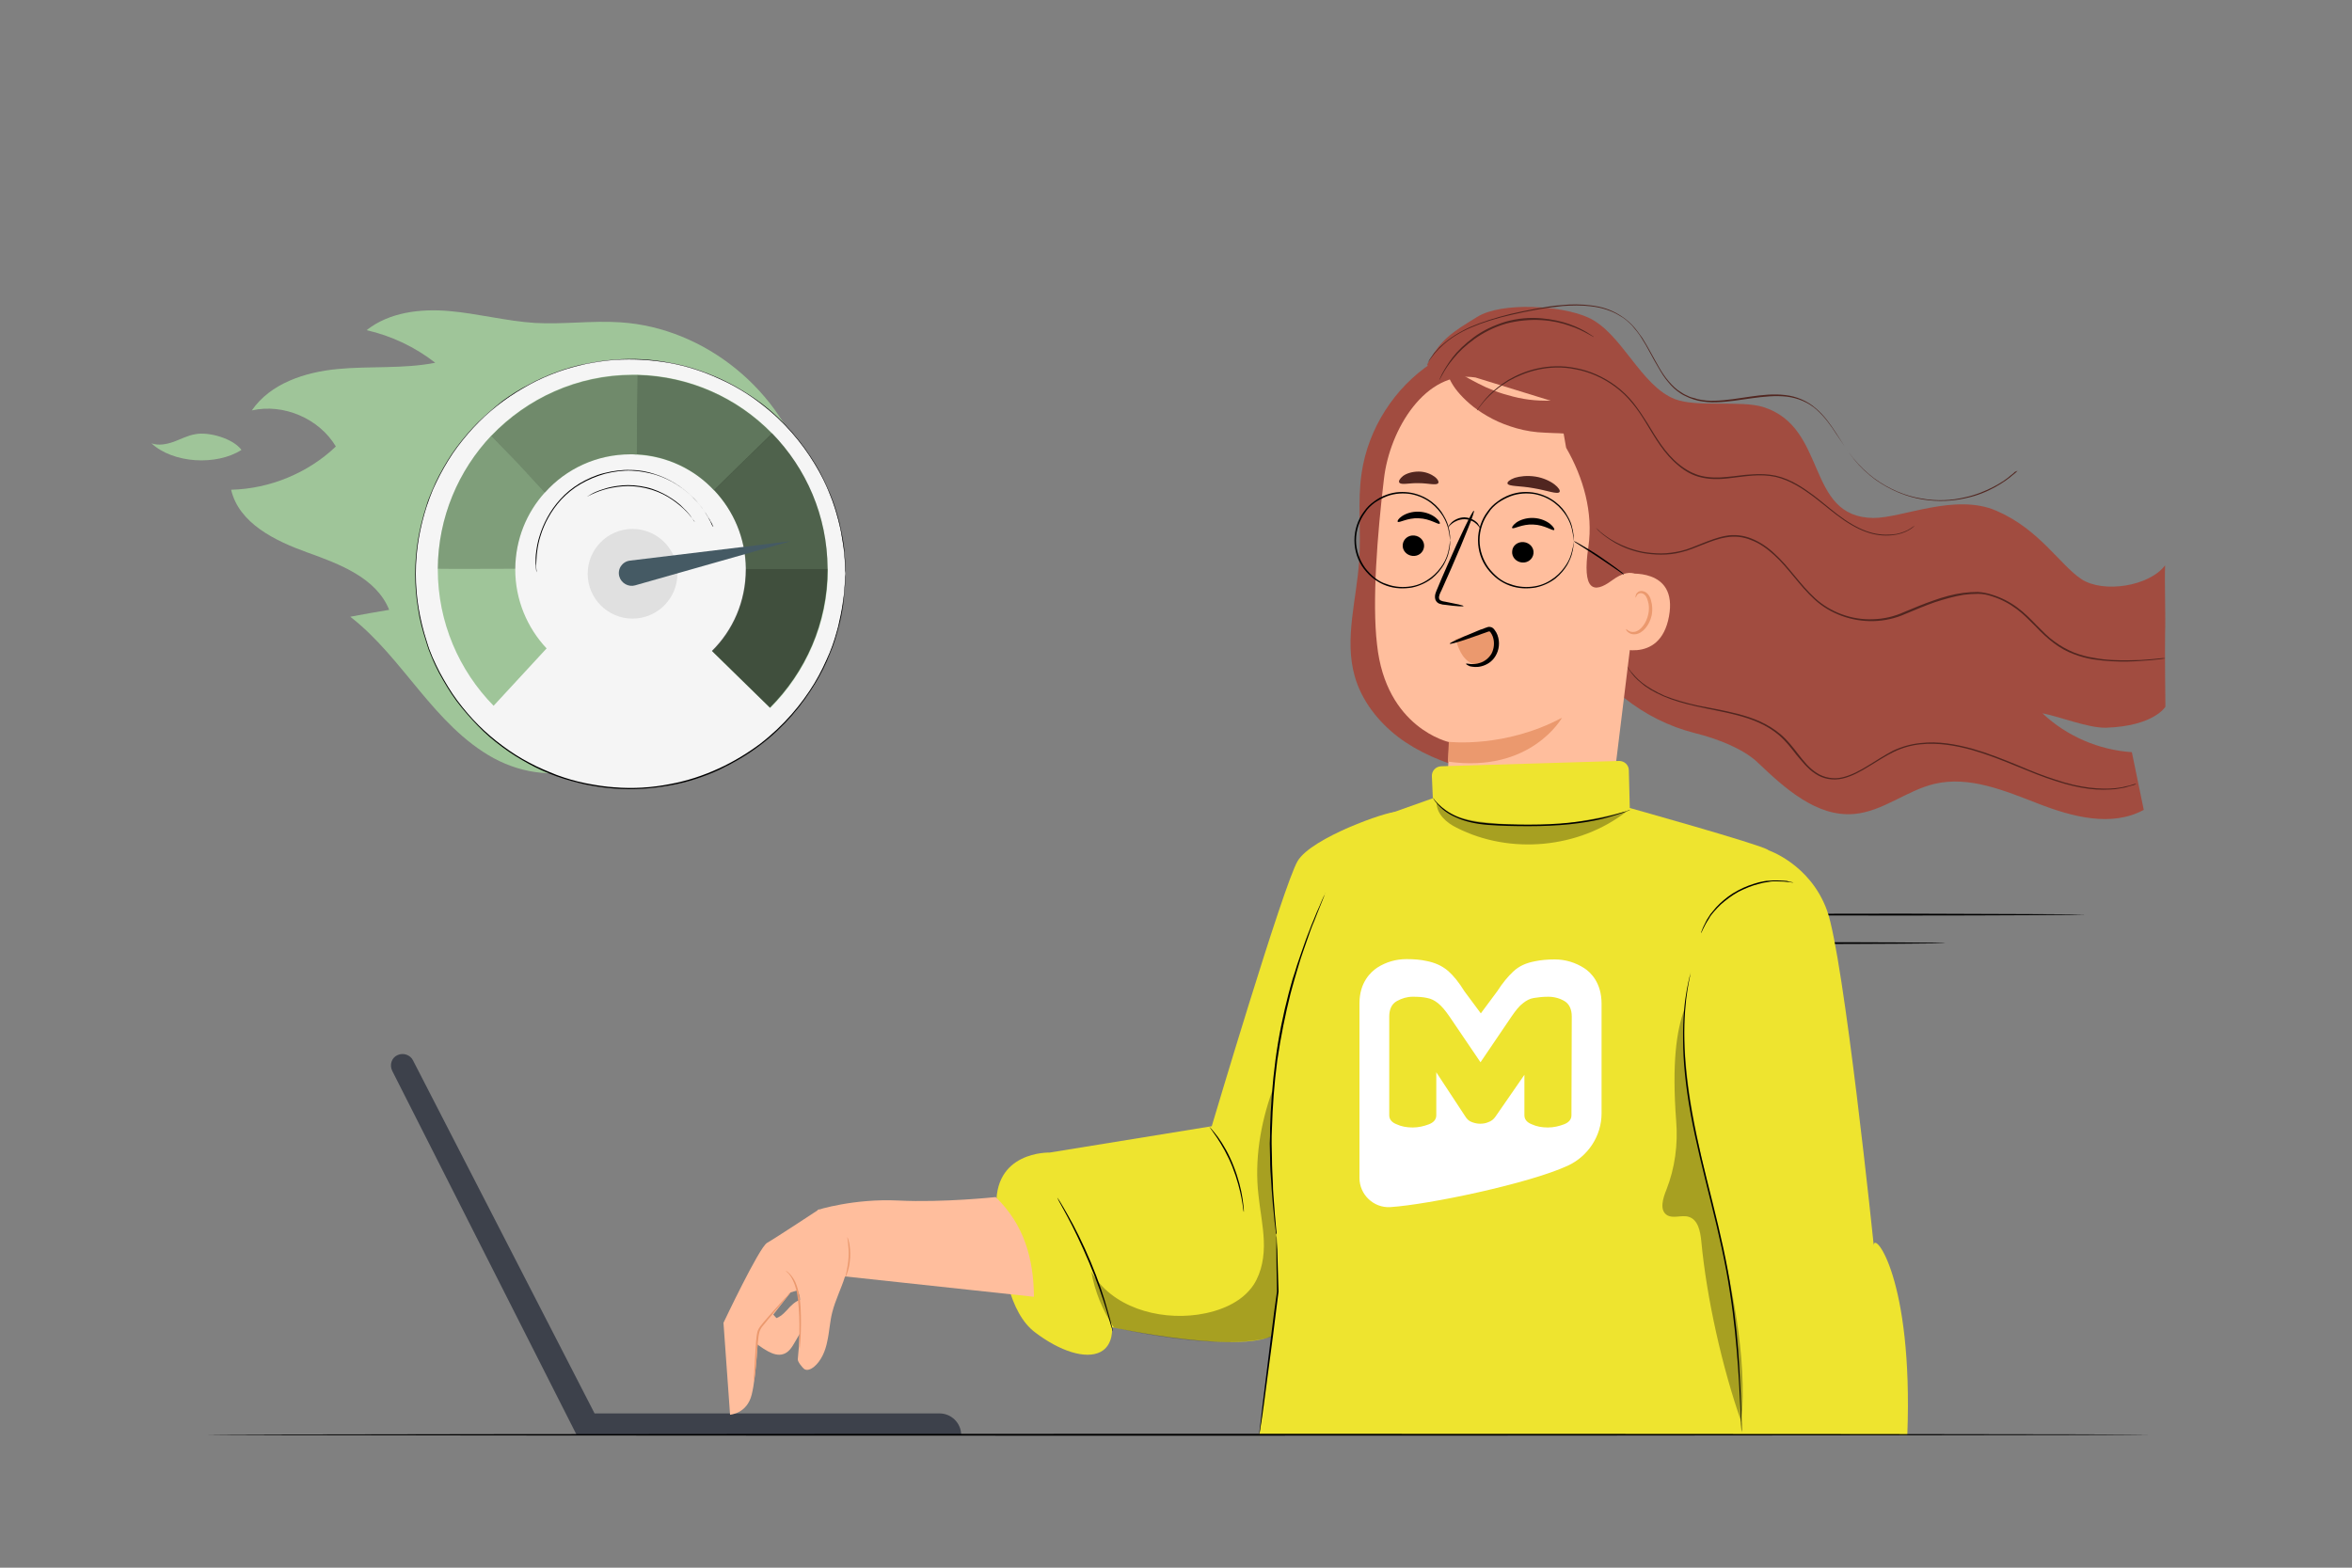 <?xml version="1.0" encoding="utf-8"?>
<!-- Generator: Adobe Illustrator 25.3.1, SVG Export Plug-In . SVG Version: 6.00 Build 0)  -->
<svg version="1.1" id="Background_Complete" xmlns="http://www.w3.org/2000/svg" xmlns:xlink="http://www.w3.org/1999/xlink"
	 x="0px" y="0px" viewBox="0 0 750 500" style="enable-background:new 0 0 750 500;" xml:space="preserve">
<rect x="0" y="0" width="750" height="500" fill="#808080" stroke="none"/>
<style type="text/css">
	.st0{fill:#3D414B;}
	.st1{fill:#A14C40;}
	.st2{fill:#FFBE9D;}
	.st3{fill:#EB996E;}
	.st4{fill:#512620;}
	.st5{fill:#EEE42F;}
	.st6{opacity:0.3;}
	.st7{fill:#FFFFFF;}
	.st8{fill:#9FC599;}
	.st9{fill:#F5F5F5;}
	.st10{opacity:0.6;}
	.st11{opacity:0.5;}
	.st12{opacity:0.4;}
	.st13{opacity:0.2;}
	.st14{fill:#E0E0E0;}
	.st15{fill:#455A64;}
</style>
<g>
	<path class="st0" d="M126.8,336.5L126.8,336.5c1.8-0.8,4-0.1,4.9,1.7l57.9,112.6h110c3.8,0,6.9,3.1,6.9,6.9l0,0H183.9l-58.8-116.1
		C124.1,339.6,124.9,337.3,126.8,336.5z"/>
</g>
<g>
	<g>
		<g>
			<path d="M620.4,300.8c0,0.1-22.4,0.3-50,0.3s-50-0.1-50-0.3s22.4-0.3,50-0.3S620.4,300.6,620.4,300.8z"/>
		</g>
	</g>
	<g>
		<g>
			<path d="M665.1,291.7c0,0.1-26.2,0.3-58.4,0.3c-32.3,0-58.4-0.1-58.4-0.3c0-0.1,26.1-0.3,58.4-0.3
				C638.9,291.5,665.1,291.6,665.1,291.7z"/>
		</g>
	</g>
</g>
<g>
	<g>
		<path class="st1" d="M456.5,115.8c-11.9,7.9-20.2,20.9-22.3,35c-1.4,9.3-0.1,18.7-0.8,28.1c-0.8,12.3-4.8,24.9-1.4,36.8
			c2.2,7.8,7.5,14.5,13.9,19.4c6.5,4.9,14.1,8,21.9,10.2c8.2,2.3,17.2,3.4,25.1,0.3c10-3.9,16.4-13.7,21.7-23.1
			c5.4-9.3,11-19.4,20.5-24.4"/>
	</g>
	<g>
		<path class="st1" d="M671.5,232.1c15.4-0.5,19-6.7,19-6.7s-0.2-16.4-0.1-23c0.2-7.1-0.2-15.6,0-22.1c-5,6.7-19.7,9-26.7,4.4
			c-6.9-4.6-13.4-15.9-27.1-21.8c-13.1-5.7-29.9,2.3-39.2,2.3c-21.8-0.2-14.4-28.9-35.2-35.4c-7.2-2.2-21.1,0.2-28.1-2.5
			c-11-4.3-16.9-21.1-27.6-26c-8.4-3.9-27.7-5.1-35.5-0.2c-7.9,4.9-11.6,7-15.9,15.2l46.8,87.1c8.1,15,22,26.2,38.5,30.4
			c8.1,2,15.8,5.3,20.1,9.4c8.7,8.3,18.9,17.5,30.8,16.4c9.1-0.8,16.7-7.5,25.6-9.6c11.1-2.6,22.4,2.2,33,6.3
			c10.8,4.2,23.4,7.6,33.7,2c-2-9.5-1.8-8.9-3.8-18.4c-10.5-0.7-20.8-5.1-28.5-12.4C657,228.6,665.8,232.2,671.5,232.1z"/>
	</g>
	<g>
		<g>
			<g>
				<g>
					<g>
						<g>
							<g>
								<g>
									<g>
										<g>
											<g>
												<g>
													<g>
														<g>
															<path class="st2" d="M441.3,152.8c1.8-15.9,13.4-34.9,29.2-32.4l48.9,15.1c4.8,0.8,8.2,5.1,7.9,9.9l-14,114.3
																c-2.6,2.4-33.6,30.7-33.6,30.7l-18.4-33.7c0,0,0.8-20.2,0.8-20c0,0-20.2-4.4-23-31.2
																C437.5,192,439.2,170.4,441.3,152.8z"/>
														</g>
													</g>
													<g>
														<g>
															<g>
																<g>
																	<g>
																		<g>
																			<g>
																				<g>
																					<g>
																						<g>
																							<g>
																								<g>
																									<g>
																										<path d="M447.3,173.7c-0.2,1.8,1.2,3.4,3.1,3.6c1.9,0.2,3.5-1.1,3.7-2.9c0.2-1.8-1.2-3.4-3.1-3.6
																											C449.1,170.6,447.5,171.9,447.3,173.7z"/>
																									</g>
																								</g>
																							</g>
																						</g>
																					</g>
																				</g>
																			</g>
																		</g>
																	</g>
																</g>
															</g>
														</g>
														<g>
															<g>
																<g>
																	<g>
																		<g>
																			<g>
																				<g>
																					<g>
																						<g>
																							<g>
																								<g>
																									<g>
																										<g>
																											<path d="M445.7,166.4c0.4,0.5,3.1-1.3,6.7-1.1c3.7,0.1,6.3,2.2,6.7,1.7c0.2-0.2-0.2-1-1.3-1.9
																												c-1.1-0.9-3-1.8-5.3-1.9c-2.3-0.1-4.2,0.6-5.4,1.4C445.9,165.4,445.5,166.2,445.7,166.4z"/>
																										</g>
																									</g>
																								</g>
																							</g>
																						</g>
																					</g>
																				</g>
																			</g>
																		</g>
																	</g>
																</g>
															</g>
														</g>
													</g>
													<g>
														<g>
															<g>
																<g>
																	<g>
																		<g>
																			<g>
																				<g>
																					<g>
																						<g>
																							<g>
																								<g>
																									<g>
																										<path d="M482.2,175.8c-0.2,1.8,1.2,3.4,3.1,3.6c1.9,0.2,3.5-1.1,3.7-2.9c0.2-1.8-1.2-3.4-3.1-3.6
																											C484,172.7,482.3,174,482.2,175.8z"/>
																									</g>
																								</g>
																							</g>
																						</g>
																					</g>
																				</g>
																			</g>
																		</g>
																	</g>
																</g>
															</g>
														</g>
														<g>
															<g>
																<g>
																	<g>
																		<g>
																			<g>
																				<g>
																					<g>
																						<g>
																							<g>
																								<g>
																									<g>
																										<g>
																											<path d="M482.2,168.4c0.4,0.5,3.1-1.3,6.7-1.1c3.7,0.1,6.3,2.2,6.7,1.7c0.2-0.2-0.2-1-1.3-1.9
																												c-1.1-0.9-3-1.8-5.3-1.9c-2.3-0.1-4.2,0.6-5.4,1.4C482.5,167.4,482,168.2,482.2,168.4z"/>
																										</g>
																									</g>
																								</g>
																							</g>
																						</g>
																					</g>
																				</g>
																			</g>
																		</g>
																	</g>
																</g>
															</g>
														</g>
													</g>
													<g>
														<g>
															<g>
																<g>
																	<g>
																		<g>
																			<g>
																				<g>
																					<g>
																						<g>
																							<g>
																								<g>
																									<g>
																										<path d="M466.7,193.3c0-0.2-2.2-0.7-5.9-1.4c-0.9-0.1-1.8-0.4-1.9-1c-0.2-0.7,0.3-1.7,0.8-2.7
																											c1-2.2,2-4.5,3.1-7c4.4-10,7.6-18.2,7.2-18.3c-0.4-0.2-4.3,7.8-8.6,17.7c-1.1,2.5-2.1,4.8-3,7
																											c-0.4,1-1.1,2.2-0.7,3.6c0.2,0.7,0.9,1.3,1.5,1.4c0.6,0.2,1.1,0.3,1.6,0.3
																											C464.4,193.4,466.7,193.5,466.7,193.3z"/>
																									</g>
																								</g>
																							</g>
																						</g>
																					</g>
																				</g>
																			</g>
																		</g>
																	</g>
																</g>
															</g>
														</g>
													</g>
													<g>
														<g>
															<g>
																<g>
																	<g>
																		<g>
																			<g>
																				<g>
																					<g>
																						<g>
																							<g>
																								<g>
																									<path class="st3" d="M462,236.6c0,0,17.8,2.1,36.1-7.7c0,0-9.9,17.8-36.4,14L462,236.6z"/>
																								</g>
																							</g>
																						</g>
																					</g>
																				</g>
																			</g>
																		</g>
																	</g>
																</g>
															</g>
														</g>
													</g>
												</g>
											</g>
										</g>
										<g>
											<g>
												<g>
													<g>
														<g>
															<g>
																<g>
																	<g>
																		<g>
																			<g>
																				<g>
																					<g>
																						<path class="st4" d="M480.7,154.2c0.3,1,4,0.7,8.3,1.5c4.3,0.7,7.7,2.1,8.3,1.2c0.3-0.4-0.3-1.4-1.6-2.4
																							c-1.3-1-3.5-2.1-6.1-2.5s-5-0.1-6.6,0.4C481.4,153,480.6,153.7,480.7,154.2z"/>
																					</g>
																				</g>
																			</g>
																		</g>
																	</g>
																</g>
															</g>
														</g>
													</g>
												</g>
											</g>
										</g>
										<g>
											<g>
												<g>
													<g>
														<g>
															<g>
																<g>
																	<g>
																		<g>
																			<g>
																				<g>
																					<g>
																						<path class="st4" d="M446.2,153.9c0.6,0.9,3.2,0.1,6.2,0.2c3,0,5.6,0.8,6.2,0c0.3-0.4-0.1-1.3-1.2-2.1
																							s-2.9-1.6-5-1.6s-3.9,0.6-5,1.4C446.3,152.7,445.9,153.5,446.2,153.9z"/>
																					</g>
																				</g>
																			</g>
																		</g>
																	</g>
																</g>
															</g>
														</g>
													</g>
												</g>
											</g>
										</g>
									</g>
								</g>
							</g>
						</g>
					</g>
					<g>
						<g>
							<g>
								<g>
									<g>
										<g>
											<g>
												<g>
													<path class="st3" d="M464.4,204.6c0.5,1.6,1.1,3.2,2.1,4.6c1,1.4,2.4,2.5,4.1,2.7c1.8,0.2,3.6-0.8,4.6-2.2
														c1.1-1.4,1.5-3.3,1.5-5.1c0-1.6-0.6-3.6-2.2-3.9c-0.7-0.1-1.3,0.1-2,0.3c-2.9,1-5.7,2-8.6,3"/>
												</g>
											</g>
										</g>
									</g>
								</g>
							</g>
						</g>
						<g>
							<g>
								<g>
									<g>
										<g>
											<g>
												<g>
													<g>
														<path d="M467.5,211.7c0.1-0.3,1.9,0.6,4.5-0.3c1.3-0.4,2.7-1.4,3.6-2.9c0.8-1.5,1.1-3.6,0.4-5.5
															c-0.2-0.5-0.4-0.9-0.7-1.3c-0.3-0.4-0.3-0.3-0.6-0.3c-0.3,0.1-0.9,0.3-1.4,0.5s-1,0.3-1.4,0.5
															c-1.8,0.6-3.5,1.2-4.9,1.7c-2.8,0.9-4.6,1.4-4.7,1.2s1.6-1,4.3-2.2c1.4-0.6,3-1.2,4.8-2c0.5-0.2,0.9-0.4,1.4-0.5
															c0.5-0.2,0.9-0.4,1.6-0.6c0.3-0.1,0.8-0.1,1.3,0.1c0.4,0.2,0.7,0.5,0.9,0.8c0.4,0.5,0.7,1.1,0.9,1.6
															c0.9,2.4,0.5,4.9-0.6,6.7c-1.1,1.9-2.9,2.9-4.5,3.3c-1.5,0.4-2.8,0.2-3.7,0C467.8,212.1,467.4,211.8,467.5,211.7z"/>
													</g>
												</g>
											</g>
										</g>
									</g>
								</g>
							</g>
						</g>
					</g>
				</g>
			</g>
		</g>
	</g>
	<g>
		<g>
			<path class="st1" d="M536.6,157.9c-0.1,0.7-1.5,1.2-3.9,1.2s-6-0.6-10-2.3c-4-1.8-8.6-4.8-12.5-9.3c-1.9-2.3-3.5-4.6-5-6.2
				c-0.8-0.8-1.5-1.4-2.2-1.9c-0.7-0.4-1.4-0.7-2.4-0.9c-2-0.4-4.8-0.3-7.9-0.5c-3.2-0.1-6.3-0.6-9.1-1.4c-2.8-0.8-5.4-1.8-7.7-3
				c-2.3-1.2-4.3-2.5-6-3.8c-3.4-2.7-5.7-5.4-6.9-7.5c-0.6-1-1-1.9-1.1-2.6c-0.2-0.7-0.1-1.1,0.2-1.4c1.2-1,5,2.1,11.7,5.2
				c1.7,0.7,3.5,1.5,5.5,2.1s4.2,1.2,6.5,1.6s4.7,0.6,7.2,0.6c2.6,0,5.8-0.3,9.8,0.5c2,0.4,4.1,1.2,5.9,2.3c1.8,1.2,3.2,2.6,4.3,3.9
				c2.2,2.7,3.6,5.2,4.9,7c2.6,3.7,5.7,6.7,8.5,8.8C532.2,154.8,536.9,156.4,536.6,157.9z"/>
		</g>
	</g>
	<g>
		<path class="st1" d="M499.4,142.8c5.5,9.5,8.7,20.7,7.1,31.6c-2.1,14.1,1.7,15,7.4,10.8c14.4-10.6,11.5,15.7,15.2,23.1
			c4,8,13.6,11.6,22.5,12.5s18-0.3,26.8,1.6c7.2,1.6,13.9,5.1,20.9,7.4c7,2.3,15,3.4,21.6,0c-11.3-0.5-21.4-7.1-30.4-13.9
			c-9-6.9-17.9-14.5-28.7-17.8c-5.4-1.6-11.4-2.2-15.9-5.7c-7.5-5.8-7.6-16.8-8-26.2c-0.3-7.4-1.3-15-4.3-21.8s-8.3-12.9-15.3-15.6
			c-7-2.7-15.6-1.3-20.6,4.3"/>
	</g>
	<g>
		<g>
			<g>
				<g>
					<g>
						<g>
							<path class="st2" d="M518.3,183.1c0.4-0.1,16.8-2.3,13.9,13.5c-2.9,15.9-18.2,9.7-18.2,9.2
								C514,205.5,518.3,183.1,518.3,183.1z"/>
						</g>
					</g>
				</g>
			</g>
		</g>
	</g>
	<g>
		<g>
			<g>
				<g>
					<g>
						<g>
							<path class="st3" d="M518.5,200.6c0.1,0,0.2,0.2,0.7,0.5c0.4,0.3,1.2,0.6,2.1,0.4c1.8-0.3,3.7-2.7,4.3-5.6
								c0.3-1.4,0.3-2.9-0.1-4.1c-0.3-1.3-0.9-2.2-1.7-2.5s-1.5,0-1.8,0.5c-0.3,0.4-0.3,0.7-0.3,0.8c-0.1,0-0.3-0.3,0-1
								c0.1-0.3,0.4-0.6,0.8-0.9c0.4-0.2,1-0.3,1.6-0.1c1.2,0.3,2.1,1.6,2.4,3c0.4,1.4,0.5,3,0.2,4.6c-0.7,3.2-2.9,5.9-5.3,6.1
								c-1.2,0.1-2-0.4-2.5-0.9C518.5,201,518.5,200.6,518.5,200.6z"/>
						</g>
					</g>
				</g>
			</g>
		</g>
	</g>
	<g>
		<g>
			<path class="st4" d="M508.2,107.5c0,0-0.7-0.4-2-1.1s-3.2-1.7-5.7-2.5c-2.5-0.9-5.5-1.6-9-1.8c-3.5-0.2-7.3,0.1-11.2,1.1
				c-3.8,1.1-7.3,2.9-10.1,4.9c-2.8,2-5.1,4.2-6.7,6.2c-1.7,2-2.8,3.8-3.5,5.1c-0.7,1.3-1.1,2-1.1,2s0.1-0.2,0.2-0.6
				c0.2-0.4,0.4-0.9,0.7-1.5c0.7-1.3,1.8-3.2,3.4-5.3c1.6-2.1,3.9-4.3,6.7-6.4c2.8-2.1,6.3-3.8,10.2-5c3.9-1.1,7.8-1.4,11.3-1.1
				s6.6,1,9.1,1.9s4.4,1.9,5.7,2.7c0.6,0.4,1.1,0.7,1.4,0.9C508.1,107.3,508.2,107.4,508.2,107.5z"/>
		</g>
	</g>
	<g>
		<g>
			<path class="st4" d="M690.5,210c0,0-2.8,0.5-7.9,0.8c-2.6,0.2-5.7,0.3-9.3,0.1c-1.8-0.1-3.8-0.3-5.8-0.6s-4.2-0.9-6.3-1.7
				c-2.2-0.8-4.3-2-6.3-3.5s-3.9-3.3-5.8-5.3c-1.9-1.9-3.8-3.9-6.1-5.6c-2.3-1.7-4.9-3.1-7.8-4c-1.4-0.5-2.9-0.8-4.4-0.8
				s-3.1,0.1-4.6,0.3c-3.1,0.5-6.2,1.4-9.3,2.4c-3.1,1.1-6.2,2.4-9.3,3.7c-3.1,1.4-6.6,2.2-10.1,2.3c-7.1,0.2-14-2.4-18.9-6.9
				s-8.3-10-12.8-14.1c-2.2-2-4.6-3.8-7.3-4.8c-2.6-1.1-5.4-1.4-8.1-0.9c-2.6,0.4-5.1,1.4-7.4,2.3c-2.3,0.9-4.6,1.9-6.8,2.4
				c-2.2,0.6-4.4,0.8-6.5,0.8s-4-0.2-5.8-0.5c-3.6-0.7-6.5-1.9-8.8-3.2c-2.2-1.3-3.8-2.5-4.8-3.4c-0.5-0.5-0.9-0.8-1.1-1.1
				c-0.2-0.2-0.4-0.4-0.4-0.4s0.1,0.1,0.4,0.3s0.7,0.6,1.1,1c1,0.8,2.6,2.1,4.9,3.3c2.2,1.2,5.2,2.4,8.7,3.1
				c1.8,0.3,3.7,0.5,5.8,0.5s4.2-0.3,6.4-0.8s4.4-1.5,6.7-2.4s4.8-1.9,7.5-2.4s5.6-0.2,8.3,0.9c2.7,1.1,5.2,2.8,7.4,4.9
				c4.5,4.1,7.9,9.6,12.8,14.1c4.8,4.4,11.6,7,18.5,6.7c3.5-0.1,6.8-0.9,9.9-2.3c3.1-1.3,6.2-2.6,9.4-3.7c3.1-1.1,6.3-2,9.4-2.4
				c1.6-0.2,3.2-0.3,4.7-0.3c1.6,0.1,3.1,0.4,4.6,0.9c2.9,0.9,5.6,2.3,7.9,4c2.3,1.7,4.3,3.7,6.2,5.7c1.9,1.9,3.7,3.8,5.7,5.2
				c2,1.5,4.1,2.6,6.2,3.5c2.1,0.8,4.2,1.4,6.3,1.7c2,0.4,4,0.6,5.8,0.7c3.6,0.2,6.8,0.1,9.3,0c2.6-0.2,4.5-0.3,5.9-0.5
				c0.7-0.1,1.2-0.1,1.5-0.1C690.3,210,690.5,210,690.5,210z"/>
		</g>
	</g>
	<g>
		<g>
			<path class="st4" d="M610.6,167.6c0,0-0.1,0.1-0.3,0.3s-0.5,0.5-1,0.8c-0.9,0.6-2.4,1.4-4.5,1.8c-2.1,0.4-4.7,0.5-7.6-0.2
				c-2.9-0.7-6-2.2-9.1-4.3s-6.2-4.8-9.7-7.5c-3.5-2.6-7.5-5.3-12.2-6.4c-2.4-0.5-4.9-0.6-7.5-0.4c-2.6,0.2-5.2,0.6-7.9,0.9
				c-2.7,0.3-5.5,0.3-8.2-0.3c-2.8-0.6-5.3-2-7.5-3.9c-4.5-3.7-7.3-8.7-10.1-13.3c-1.4-2.3-2.8-4.5-4.5-6.5c-1.6-2-3.4-3.7-5.4-5.2
				c-3.9-2.9-8.3-4.8-12.6-5.6c-4.3-0.9-8.4-0.7-12.1,0.1c-3.6,0.8-6.8,2.2-9.3,3.6c-2.5,1.5-4.5,3.1-6,4.6
				c-1.5,1.4-2.5,2.7-3.2,3.6c-0.3,0.4-0.6,0.8-0.7,1c-0.2,0.2-0.3,0.3-0.3,0.3s0.1-0.1,0.2-0.4c0.2-0.3,0.4-0.6,0.7-1
				c0.7-0.9,1.6-2.2,3.1-3.7s3.5-3.1,6-4.7c2.6-1.5,5.7-2.9,9.4-3.7c3.7-0.8,7.9-1,12.2-0.1c4.3,0.8,8.8,2.7,12.8,5.7
				c2,1.5,3.9,3.3,5.5,5.3c1.6,2,3.1,4.3,4.5,6.5c2.8,4.6,5.6,9.5,10,13.1c2.2,1.8,4.7,3.2,7.3,3.8c2.7,0.6,5.4,0.6,8.1,0.3
				c2.7-0.2,5.3-0.7,7.9-0.8c2.6-0.2,5.2-0.1,7.6,0.4c4.9,1.1,8.9,3.9,12.4,6.5c3.5,2.7,6.5,5.4,9.6,7.5s6.1,3.6,9,4.3
				s5.5,0.6,7.5,0.3c2-0.4,3.5-1.1,4.4-1.7C610.1,168,610.5,167.6,610.6,167.6z"/>
		</g>
	</g>
	<g>
		<g>
			<path class="st4" d="M643.4,150.1c0,0-0.5,0.6-1.7,1.5c-1.1,1-2.9,2.3-5.4,3.7s-5.7,2.8-9.6,3.6c-3.9,0.9-8.6,1.2-13.6,0.4
				s-10.3-2.9-15.2-6.4c-2.4-1.8-4.7-3.9-6.7-6.4s-3.7-5.3-5.6-8c-1.8-2.8-3.8-5.6-6.4-7.9c-2.6-2.3-6-3.7-9.5-4.1
				c-3.6-0.4-7.3,0-11,0.5s-7.5,1.2-11.4,1.3c-1.9,0.1-3.9-0.1-5.8-0.5c-0.5-0.1-0.9-0.3-1.4-0.4c-0.5-0.2-0.9-0.3-1.4-0.5l-1.3-0.6
				c-0.4-0.2-0.9-0.4-1.3-0.7c-1.6-1-3-2.3-4.2-3.8c-1.2-1.4-2.2-3-3.1-4.6c-1.9-3.1-3.4-6.4-5.3-9.3c-0.9-1.5-2-2.8-3.1-4.1
				c-1.2-1.2-2.4-2.3-3.9-3.1c-1.4-0.9-2.9-1.5-4.4-2s-3.1-0.8-4.7-1c-3.1-0.4-6.2-0.3-9.1-0.1c-2.9,0.3-5.8,0.7-8.5,1.2
				s-5.3,1-7.8,1.6c-4.9,1.1-9.3,2.5-13,4.1s-6.6,3.5-8.7,5.4c-0.5,0.5-1,0.9-1.5,1.4c-0.4,0.5-0.8,0.9-1.2,1.3
				c-0.7,0.8-1.2,1.6-1.7,2.2c-0.4,0.6-0.7,1.1-0.9,1.4c-0.2,0.3-0.3,0.5-0.3,0.5s0.1-0.2,0.3-0.5c0.2-0.3,0.5-0.8,0.8-1.5
				c0.4-0.6,1-1.4,1.6-2.2c0.4-0.4,0.8-0.8,1.2-1.3c0.4-0.5,0.9-0.9,1.5-1.4c2.1-1.9,5-3.8,8.7-5.5c3.7-1.6,8.1-3,13-4.2
				c2.5-0.6,5.1-1.1,7.8-1.6c2.7-0.5,5.6-1,8.5-1.2c3-0.3,6.1-0.3,9.2,0.1c1.6,0.2,3.2,0.5,4.7,1c1.5,0.5,3.1,1.2,4.5,2.1
				c1.5,0.9,2.8,2,4,3.2c1.2,1.3,2.2,2.7,3.2,4.1c1.9,3,3.5,6.2,5.3,9.3c0.9,1.6,1.9,3.1,3.1,4.5c1.2,1.4,2.5,2.7,4.1,3.6
				c0.4,0.3,0.8,0.5,1.2,0.7l1.3,0.6c0.4,0.2,0.9,0.3,1.3,0.4c0.5,0.1,0.9,0.3,1.3,0.4c1.8,0.4,3.7,0.6,5.6,0.5
				c7.6-0.2,15-2.7,22.4-1.8c3.6,0.4,7.1,1.9,9.8,4.3c2.7,2.3,4.7,5.2,6.5,8s3.5,5.6,5.5,8s4.2,4.5,6.6,6.3c4.8,3.5,10,5.6,15,6.4
				c5,0.9,9.6,0.6,13.5-0.3c3.9-0.8,7.1-2.2,9.6-3.5s4.3-2.6,5.4-3.6c0.6-0.4,1-0.8,1.3-1.1C643.3,150.2,643.4,150.1,643.4,150.1z"
				/>
		</g>
	</g>
	<g>
		<g>
			<path class="st4" d="M681.3,250c0,0-0.1,0.1-0.4,0.2c-0.3,0.1-0.7,0.3-1.3,0.4c-0.6,0.2-1.3,0.4-2.1,0.6c-0.8,0.2-1.9,0.3-3,0.5
				c-2.3,0.2-5.1,0.3-8.3-0.1c-3.2-0.4-6.8-1.2-10.7-2.5c-3.9-1.2-8-2.9-12.4-4.7s-9.1-3.7-14.3-5.2c-5.1-1.4-10.7-2.4-16.5-1.8
				c-2.9,0.3-5.7,1.1-8.4,2.4c-2.7,1.3-5.2,3-7.9,4.6c-2.6,1.6-5.4,3.2-8.4,3.9s-6.2,0.2-8.7-1.5c-2.5-1.6-4.3-4-6.1-6.1
				c-1.7-2.2-3.4-4.4-5.4-6.1c-4-3.5-8.9-5.3-13.5-6.5s-9-1.9-12.9-2.8c-4-0.9-7.5-1.9-10.5-3.2s-5.4-2.7-7.1-4.2
				c-1.8-1.4-2.9-2.8-3.6-3.8c-0.3-0.5-0.6-0.9-0.7-1.1c-0.2-0.3-0.2-0.4-0.2-0.4s0.1,0.1,0.3,0.4c0.2,0.3,0.4,0.6,0.8,1.1
				c0.8,0.9,1.9,2.3,3.7,3.7s4.2,2.8,7.1,4.1c3,1.2,6.5,2.2,10.4,3.1c4,0.8,8.4,1.5,13,2.7s9.5,3,13.7,6.6c2.1,1.8,3.8,4,5.5,6.2
				s3.5,4.5,5.9,6c2.4,1.6,5.5,2.1,8.3,1.4c2.9-0.7,5.6-2.2,8.2-3.8c2.6-1.6,5.2-3.3,7.9-4.7c2.8-1.3,5.7-2.1,8.6-2.4
				c5.9-0.7,11.5,0.4,16.7,1.8c5.2,1.5,9.9,3.4,14.3,5.2c4.4,1.9,8.5,3.5,12.3,4.7c3.8,1.3,7.4,2.1,10.6,2.5c3.2,0.4,6,0.4,8.2,0.2
				c1.1-0.2,2.1-0.2,3-0.5c0.8-0.2,1.6-0.3,2.1-0.5c0.6-0.2,1-0.3,1.3-0.4C681.2,250.1,681.3,250,681.3,250z"/>
		</g>
	</g>
	<g>
		<g>
			<g>
				<path d="M462.4,172.3c-0.1,0,0-1.3-0.6-3.7c-0.3-1.2-0.8-2.5-1.7-4c-0.9-1.4-2.1-2.9-3.8-4.2c-1.7-1.3-3.8-2.3-6.3-2.8
					c-2.4-0.4-5.2-0.3-7.8,0.7c-1.3,0.5-2.6,1.2-3.8,2c-1.2,0.9-2.3,1.9-3.1,3.2c-1.8,2.4-2.9,5.6-2.9,8.8s1.1,6.3,2.9,8.8
					c0.9,1.2,2,2.3,3.1,3.2c1.2,0.9,2.4,1.6,3.8,2c2.6,1,5.4,1.1,7.8,0.7c2.5-0.4,4.6-1.5,6.3-2.8c1.7-1.3,2.9-2.8,3.8-4.2
					s1.4-2.8,1.7-4C462.4,173.6,462.3,172.3,462.4,172.3c0,0,0,0.1,0,0.2c0,0.2,0,0.4,0,0.7s0,0.7-0.1,1.2s-0.1,1-0.3,1.6
					c-0.2,1.2-0.8,2.6-1.6,4.1c-0.9,1.5-2.1,3-3.8,4.4c-1.7,1.3-3.9,2.4-6.4,2.9c-2.5,0.4-5.3,0.4-8.1-0.6c-1.4-0.5-2.7-1.2-3.9-2.1
					c-1.2-0.9-2.3-2-3.3-3.3c-1.9-2.5-3-5.7-3-9.1c0-3.3,1.1-6.6,3-9.1c0.9-1.3,2-2.4,3.3-3.3c1.2-0.9,2.5-1.6,3.9-2.1
					c2.7-1,5.5-1.1,8.1-0.6c2.5,0.5,4.7,1.6,6.4,2.9c1.7,1.3,3,2.9,3.8,4.4c0.9,1.5,1.4,2.9,1.6,4.1c0.2,0.6,0.2,1.1,0.3,1.6
					c0.1,0.5,0.1,0.9,0.1,1.2s0,0.5,0,0.7C462.4,172.2,462.4,172.3,462.4,172.3z"/>
			</g>
		</g>
		<g>
			<g>
				<path d="M501.8,172.3c-0.1,0,0-1.3-0.6-3.7c-0.3-1.2-0.8-2.5-1.7-4c-0.9-1.4-2.1-2.9-3.8-4.2c-1.7-1.3-3.8-2.3-6.3-2.8
					c-2.4-0.4-5.2-0.3-7.8,0.7c-1.3,0.5-2.6,1.2-3.8,2c-1.2,0.9-2.3,1.9-3.1,3.2c-1.8,2.4-2.9,5.6-2.9,8.8s1.1,6.3,2.9,8.8
					c0.9,1.2,2,2.3,3.1,3.2c1.2,0.9,2.4,1.6,3.8,2c2.6,1,5.4,1.1,7.8,0.7c2.5-0.4,4.6-1.5,6.3-2.8c1.7-1.3,2.9-2.8,3.8-4.2
					s1.4-2.8,1.7-4C501.9,173.6,501.8,172.3,501.8,172.3s0,0.1,0,0.2c0,0.2,0,0.4,0,0.7s0,0.7-0.1,1.2s-0.1,1-0.3,1.6
					c-0.2,1.2-0.8,2.6-1.6,4.1c-0.9,1.5-2.1,3-3.8,4.4c-1.7,1.3-3.9,2.4-6.4,2.9c-2.5,0.4-5.3,0.4-8.1-0.6c-1.4-0.5-2.7-1.2-3.9-2.1
					c-1.2-0.9-2.3-2-3.3-3.3c-1.9-2.5-3-5.7-3-9.1c0-3.3,1.1-6.6,3-9.1c0.9-1.3,2-2.4,3.3-3.3c1.2-0.9,2.5-1.6,3.9-2.1
					c2.7-1,5.5-1.1,8.1-0.6c2.5,0.5,4.7,1.6,6.4,2.9c1.7,1.3,3,2.9,3.8,4.4c0.9,1.5,1.4,2.9,1.6,4.1c0.2,0.6,0.2,1.1,0.3,1.6
					c0.1,0.5,0.1,0.9,0.1,1.2s0,0.5,0,0.7C501.9,172.2,501.9,172.3,501.8,172.3z"/>
			</g>
		</g>
		<g>
			<g>
				<path d="M472.1,168.6c-0.1,0-0.4-0.6-1.2-1.4c-0.8-0.8-2.2-1.6-3.9-1.6c-1.7,0-3.1,0.7-4,1.4s-1.2,1.3-1.3,1.3
					c0,0,0.2-0.7,1.1-1.6c0.8-0.8,2.4-1.7,4.2-1.7c1.9,0.1,3.4,1,4.2,1.9C471.9,167.9,472.1,168.6,472.1,168.6z"/>
			</g>
		</g>
		<g>
			<g>
				<path d="M517.8,183.2c0,0.1-0.9-0.5-2.3-1.5c-1.4-1-3.4-2.3-5.6-3.8c-2.2-1.5-4.2-2.7-5.7-3.7c-1.5-0.9-2.3-1.5-2.3-1.6
					s1,0.4,2.5,1.3c1.5,0.9,3.6,2.1,5.8,3.6s4.1,2.9,5.5,3.9C517.1,182.4,517.9,183.1,517.8,183.2z"/>
			</g>
		</g>
	</g>
</g>
<g>
	<g>
		<path class="st5" d="M563.7,271.1c0,0,13.5,4.4,18.9,19.3c5.4,14.8,14.9,106.8,14.9,106.8c0-4.8,12.6,10.5,10.7,60.5h-52.7
			l-21.2-71.9L563.7,271.1z"/>
	</g>
	<g>
		<path class="st5" d="M445,259c-2.4-0.3-26.7,8.1-31.2,15.6s-27.4,84.6-27.4,84.6l-51.7,8.4c0,0-18.3-0.6-16.9,18.1
			c1.4,18.6,4.2,33.1,12.2,39.2s16.2,8.7,20.9,6.3c4.3-2.2,3.7-7.9,3.7-7.9s43.8,9.5,53,1.6C417,417,445,259,445,259z"/>
	</g>
	<g>
		<g>
			<path class="st5" d="M519.4,245.7l0.3,12c0,0,40.8,11.4,44,13.3s-20.6,132-20.6,132s30.8,36.7,32.8,49.9c0.7,4.7,0.7,4.7,0.7,4.7
				h-175l6.4-49.1l-3-52.1l23.5-91.7l28.4-10.1l-0.3-7c-0.1-1.7,1.2-3.1,2.9-3.2l56.8-1.7C518,242.7,519.4,244,519.4,245.7z"/>
		</g>
	</g>
	<g>
		<g>
			<g>
				<path d="M407.1,393.7c0,0,0-0.1,0-0.3c0-0.2,0-0.5-0.1-0.8c-0.1-0.8-0.2-1.9-0.3-3.2c-0.1-1.4-0.3-3.1-0.4-5.1s-0.4-4.3-0.4-6.8
					c-0.1-2.5-0.3-5.3-0.3-8.2c0-1.5-0.1-3-0.1-4.6s0-3.2,0.1-4.9c0.2-6.7,0.7-14,1.7-21.6c1.1-7.6,2.6-14.8,4.2-21.2
					c0.4-1.6,0.9-3.2,1.3-4.7s0.9-3,1.3-4.4c0.8-2.8,1.8-5.4,2.6-7.8c0.4-1.2,0.8-2.3,1.2-3.4c0.4-1.1,0.8-2.1,1.2-3
					c0.7-1.9,1.4-3.5,1.9-4.8s0.9-2.3,1.2-3c0.1-0.3,0.2-0.6,0.3-0.8c0.1-0.2,0.1-0.3,0.1-0.3s-0.1,0.1-0.1,0.3
					c-0.1,0.2-0.2,0.5-0.4,0.8c-0.3,0.7-0.8,1.7-1.3,3c-0.6,1.3-1.3,2.9-2,4.7c-0.4,0.9-0.8,1.9-1.2,3c-0.4,1.1-0.9,2.2-1.3,3.4
					c-0.8,2.4-1.8,5-2.7,7.8c-0.4,1.4-0.9,2.9-1.4,4.4c-0.4,1.5-0.9,3.1-1.3,4.7c-1.7,6.5-3.2,13.7-4.2,21.3c-1,7.6-1.5,15-1.7,21.6
					c0,1.7,0,3.3-0.1,4.9c0,1.6,0.1,3.1,0.1,4.6c0,3,0.2,5.7,0.4,8.2c0.1,2.5,0.4,4.8,0.5,6.8c0.2,2,0.4,3.7,0.5,5.1
					c0.2,1.4,0.3,2.4,0.4,3.2c0,0.3,0.1,0.6,0.1,0.8C407,393.6,407.1,393.7,407.1,393.7z"/>
			</g>
		</g>
	</g>
	<g>
		<g>
			<path d="M539.2,309.9c0,0,0,0.1-0.1,0.4s-0.1,0.6-0.2,1.1c-0.2,1-0.5,2.4-0.8,4.3c-0.6,3.7-1.1,9.2-1,15.9
				c0.1,6.8,0.9,14.8,2.5,23.6c1.6,8.8,4,18.3,6.5,28.3s4.7,19.6,6,28.5c1.4,8.9,2.1,16.9,2.5,23.6c0.4,6.8,0.6,12.2,0.7,16
				c0.1,1.9,0.1,3.3,0.1,4.4c0,0.5,0,0.9,0,1.1c0,0.3,0,0.4,0,0.4s0-0.1,0-0.4s0-0.7-0.1-1.1c-0.1-1-0.1-2.5-0.2-4.4
				c-0.2-3.8-0.4-9.2-0.9-16c-0.5-6.7-1.2-14.8-2.6-23.6c-1.3-8.8-3.5-18.4-6-28.4s-4.9-19.6-6.5-28.4s-2.4-16.9-2.4-23.6
				c-0.1-6.8,0.5-12.3,1.2-16C538.6,311.9,539.2,309.9,539.2,309.9z"/>
		</g>
	</g>
	<g>
		<g>
			<path d="M520,258.2c0,0-0.2,0.1-0.6,0.3c-0.5,0.2-1.1,0.4-1.8,0.7c-1.6,0.5-3.9,1.3-6.8,2c-2.9,0.7-6.5,1.3-10.4,1.7
				c-3.9,0.4-8.3,0.6-12.9,0.6s-8.9-0.1-12.9-0.4s-7.5-1.1-10.3-2.4c-2.8-1.2-4.7-2.8-5.8-4.1c-0.6-0.6-1-1.2-1.2-1.5
				c-0.2-0.4-0.4-0.6-0.3-0.6c0,0,0.5,0.8,1.7,2c1.2,1.2,3.1,2.7,5.8,3.9c2.7,1.2,6.2,1.9,10.2,2.2c3.9,0.3,8.3,0.4,12.9,0.4
				s8.9-0.2,12.8-0.6s7.4-1,10.4-1.6c2.9-0.6,5.2-1.3,6.8-1.8c0.8-0.2,1.4-0.4,1.8-0.6C519.8,258.3,520,258.2,520,258.2z"/>
		</g>
	</g>
	<g>
		<g>
			<path d="M396.6,386.5c-0.1,0-0.2-1.7-0.7-4.3c-0.5-2.6-1.4-6.2-2.9-10s-3.4-7-4.9-9.3c-1.5-2.2-2.5-3.5-2.5-3.6
				c0,0,0.3,0.3,0.8,0.9s1.2,1.4,2,2.5c1.6,2.2,3.5,5.4,5,9.3c1.5,3.8,2.4,7.5,2.8,10.2c0.2,1.3,0.3,2.4,0.4,3.2
				C396.6,386.1,396.7,386.5,396.6,386.5z"/>
		</g>
	</g>
	<g>
		<g>
			<path d="M571.9,281.5c0,0.1-2-0.4-5.3-0.4c-0.4,0-0.8,0-1.3,0c-0.4,0-0.9,0.1-1.4,0.2c-1,0.1-2,0.3-3,0.6
				c-2.1,0.5-4.3,1.4-6.5,2.5c-2.2,1.2-4.1,2.7-5.7,4.1c-0.8,0.8-1.5,1.5-2.1,2.2c-0.3,0.4-0.6,0.7-0.9,1.1
				c-0.3,0.4-0.5,0.7-0.7,1.1c-1.8,2.7-2.4,4.7-2.6,4.7c0,0,0.1-0.5,0.5-1.4c0.2-0.4,0.4-1,0.7-1.5c0.3-0.6,0.6-1.3,1.1-2
				c0.2-0.4,0.5-0.7,0.7-1.1c0.3-0.4,0.6-0.7,0.9-1.1c0.6-0.8,1.3-1.5,2.1-2.3c1.6-1.5,3.5-3,5.8-4.2c2.2-1.2,4.5-2,6.7-2.6
				c1.1-0.2,2.1-0.5,3.1-0.5c0.5,0,1-0.1,1.4-0.1c0.5,0,0.9,0,1.3,0c0.8,0,1.6,0.1,2.2,0.1c0.7,0,1.2,0.1,1.7,0.3
				C571.4,281.3,571.9,281.5,571.9,281.5z"/>
		</g>
	</g>
	<g>
		<g>
			<path d="M401.6,457.6c0,0,0-0.2,0-0.7s0.1-1.1,0.2-1.9c0.2-1.7,0.5-4,0.8-6.9c0.7-5.8,1.7-13.8,2.8-22.6
				c0.6-4.9,1.2-9.5,1.8-13.6l0,0c-0.1-5.4-0.2-10.1-0.2-13.4c0-1.6,0-2.9,0-3.8c0-0.4,0-0.7,0-1c0-0.2,0-0.3,0-0.3s0,0.1,0,0.3
				c0,0.3,0,0.6,0.1,1c0,0.9,0.1,2.2,0.2,3.8c0.1,3.3,0.2,7.9,0.4,13.4l0,0l0,0c-0.5,4.1-1.1,8.7-1.7,13.6c-1.2,8.8-2.2,16.8-3,22.6
				c-0.4,2.8-0.7,5.2-1,6.8c-0.1,0.8-0.2,1.4-0.3,1.9S401.6,457.6,401.6,457.6z"/>
		</g>
	</g>
	<g>
		<g>
			<path d="M337.1,381.9c0,0,0.1,0.1,0.3,0.4c0.2,0.3,0.4,0.7,0.7,1.1c0.6,1,1.5,2.5,2.5,4.3c2.1,3.7,4.7,8.8,7.2,14.8
				c2.5,5.9,4.3,11.4,5.4,15.5c0.6,2,1,3.7,1.3,4.8c0.1,0.5,0.2,1,0.3,1.3c0.1,0.3,0.1,0.5,0.1,0.5s-0.1-0.1-0.2-0.4
				c-0.1-0.4-0.2-0.8-0.4-1.3c-0.3-1.1-0.8-2.8-1.4-4.8c-1.2-4-3.1-9.5-5.6-15.4s-5-11.1-7-14.8c-1-1.8-1.8-3.3-2.4-4.4
				c-0.3-0.5-0.5-0.9-0.6-1.2C337.2,382,337.1,381.9,337.1,381.9z"/>
		</g>
	</g>
	<g class="st6">
		<g>
			<path d="M537.1,321.9c-2.5,6.9-4,17.1-2.6,35.7c0.6,7.4-0.4,14.9-3.1,21.8c-1.1,2.7-2.3,6.5,0.1,8.1c2,1.3,4.7-0.1,7,0.6
				c3,0.9,3.7,4.7,4,7.7c1.7,18.2,6.7,40.5,12.8,57.8C559.1,410.2,535.2,365.5,537.1,321.9z"/>
		</g>
	</g>
	<g class="st6">
		<g>
			<path d="M405.6,426.3l1.9-14c-0.3-4.4-0.2-18.2-1-24.9c-1.5-13.1-1.4-26-0.8-39.5c-3.8,10.6-5.7,22.1-4.4,33.3
				c0.5,4.8,1.5,9.6,1.7,14.5s-0.6,9.9-3.2,14c-3.8,5.8-11,8.6-17.9,9.6c-12.8,1.8-27.5-2.5-33.9-13.7c1.1,6.3,3.6,12.4,7.2,17.8
				C355,423.4,389.8,431.5,405.6,426.3z"/>
		</g>
	</g>
	<g class="st6">
		<g>
			<path d="M486.9,263.2c-20.9-0.9-23.6-2.6-28.8-7.2c0,3.6,3.1,6.4,6.4,8c17.1,8.7,39.1,6.6,54.2-5.2
				C508.2,261.2,497.6,263.7,486.9,263.2z"/>
		</g>
	</g>
</g>
<g>
	<g>
		<path class="st2" d="M260.7,385.9c0,0,11.5-3.7,25.8-3s31-1.1,31-1.1c9.1,8.8,12.1,19.7,12.2,31.8l-60.3-6.5L260.7,385.9z"/>
	</g>
	<g>
		<path class="st2" d="M256.7,414.7c-1.7-0.7-3.5,0.8-4.8,2.1c-1.3,1.4-2.5,2.9-4.3,3.6l-4-4.4l-4.3,10.9c1.7,1.6,3.6,3,5.6,4.1
			c1.5,0.8,3.2,1.4,4.8,0.9c1.8-0.5,2.9-2.3,3.8-3.9c1.2-2,2.3-4,3.5-6c0.7-1.2,1.4-2.5,1.5-3.9C258.6,416.8,258,415.2,256.7,414.7z
			"/>
	</g>
	<g>
		<path class="st2" d="M261.2,385.7c0,0-14.1,9.3-16.6,10.7c-2.5,1.4-13.9,25.5-13.9,25.5l2.1,29.3c0,0,5.4-0.3,6.9-6.4
			c1.5-6,2.1-19.4,2.1-19.4l10.3-13.2l21.3-6.4L261.2,385.7z"/>
	</g>
	<g>
		<path class="st2" d="M251.2,404.9c0,4.3,5.2,6.6,3.6,11.5c0.3,7,0.2,11.4-0.4,17.1c-0.1,0.8,1.4,2.6,2,3.1
			c0.9,0.7,2.2,0.1,3.1-0.6c2.4-2,3.7-5.1,4.3-8.2c0.7-3.1,0.8-6.2,1.6-9.3c1-3.9,2.8-7.4,4-11.2c1.2-3.8,1.6-8.1-0.3-11.6"/>
	</g>
</g>
<g>
	<g>
		<path class="st3" d="M250.5,405.3c0,0,0.4,0.1,0.9,0.6c0.5,0.4,1.2,1.2,1.8,2.2c1.2,2.1,1.9,5.4,2.1,9c0.2,3.6,0.1,6.9,0,9.3
			c-0.1,1.2-0.1,2.1-0.2,2.8c-0.1,0.7-0.1,1-0.1,1s-0.1-0.4-0.1-1c0-0.8,0-1.7,0-2.8c0-2.4,0.1-5.6-0.2-9.2
			c-0.2-3.6-0.8-6.8-1.9-8.9C251.8,406.1,250.4,405.3,250.5,405.3z"/>
	</g>
</g>
<g>
	<g>
		<path class="st3" d="M270.2,394.6c0.1,0,0.3,0.7,0.6,1.8c0.2,1.2,0.4,2.8,0.3,4.6c-0.1,1.8-0.4,3.4-0.8,4.6
			c-0.3,1.1-0.7,1.8-0.7,1.8c-0.2,0,0.8-2.8,1-6.4C270.8,397.5,270.1,394.7,270.2,394.6z"/>
	</g>
</g>
<g>
	<g>
		<path class="st3" d="M252,412.2c0,0-0.2,0.4-0.7,1c-0.6,0.7-1.3,1.6-2.2,2.7c-1,1.1-2.1,2.5-3.3,3.9c-0.6,0.7-1.3,1.5-1.9,2.3
			c-0.7,0.8-1.4,1.6-1.7,2.6s-0.4,2.1-0.5,3.1s-0.2,2-0.3,3c-0.1,1.9-0.3,3.6-0.4,5.1c-0.1,1.4-0.3,2.6-0.4,3.4
			c-0.1,0.8-0.3,1.2-0.3,1.2s0-0.4,0.1-1.3c0.1-0.8,0.1-2,0.2-3.4c0.1-1.5,0.2-3.2,0.3-5.1c0.1-1,0.1-2,0.2-3c0.1-1,0.2-2.1,0.5-3.2
			c0.4-1.1,1.2-1.9,1.8-2.7c0.7-0.8,1.3-1.5,2-2.3c1.2-1.4,2.4-2.7,3.4-3.8c0.9-1,1.7-1.9,2.3-2.5C251.6,412.5,252,412.2,252,412.2z
			"/>
	</g>
</g>
<g>
	<polygon class="st5" points="437.3,316.5 440.3,366.9 501.1,365.7 508.2,351 504.7,314.8 492,311.2 479.6,319.3 474.3,324.4 
		472.7,327.7 465.9,320.8 453.2,311.2 440.3,311.2 	"/>
	<path class="st7" d="M505.2,308.8c-2.8-1.8-6-2.8-9.4-2.8c-2.5,0-4.5,0.2-6.4,0.6c-2.6,0.5-4.9,1.4-6.9,3.3
		c-1.6,1.5-3.3,3.5-5.1,6.3l0,0l0,0l-5.2,7l-5.2-7c-1.8-2.9-3.5-5-5.2-6.5c-2.1-1.8-4.4-2.7-6.9-3.2c-1.8-0.4-3.9-0.6-6.4-0.6
		c-3.3,0-6.5,0.9-9.3,2.7c-2.1,1.4-5.7,4.7-5.7,11.4v31.1v3.9v20.7c0,5.3,4.5,9.6,9.8,9.3c12.3-0.8,44.2-7.5,56.6-13.2
		c6.5-3,10.8-9.5,10.8-16.7v-35C510.7,313.4,507.2,310.1,505.2,308.8z M501.1,355.7c0,1.3-0.8,2.3-2.4,2.9s-3.3,1-5.1,1
		c-1.9,0-3.6-0.3-5.1-1c-1.6-0.6-2.4-1.6-2.4-2.9v-12.9l-9.2,13.3c-0.6,0.9-1.4,1.5-2.3,1.8c-0.9,0.4-1.8,0.5-2.7,0.5
		c-0.8,0-1.7-0.2-2.5-0.5c-0.9-0.3-1.6-0.9-2.2-1.9l-9.2-14v13.7c0,1.3-0.8,2.3-2.4,2.9s-3.3,1-5.1,1c-1.9,0-3.6-0.3-5.1-1
		c-1.6-0.6-2.4-1.6-2.4-2.9v-31.5c0-2.3,0.8-4,2.4-4.9s3.3-1.4,5.1-1.4c1.8,0,3.3,0.1,4.6,0.4c1.2,0.2,2.4,0.8,3.5,1.7
		c1.1,0.9,2.3,2.3,3.6,4.2l9.9,14.6l9.9-14.6c1.3-1.9,2.5-3.4,3.6-4.2c1.1-0.9,2.2-1.5,3.5-1.7c1.2-0.2,2.8-0.4,4.6-0.4
		c1.9,0,3.7,0.5,5.2,1.4s2.3,2.6,2.3,4.9L501.1,355.7L501.1,355.7z"/>
</g>
<g>
	<g>
		<path class="st8" d="M197.8,102.8c-9-0.6-18.1,0.7-27.2,0.2c-9.2-0.6-18.2-3-27.4-3.8s-19.1,0.4-26.3,6.1
			c7.9,1.8,15.5,5.4,21.9,10.4c-10.2,2-20.8,1-31.2,2s-21.4,4.6-27.3,13.2c10.1-2.3,21.5,2.6,26.8,11.5
			c-8.9,8.5-21.1,13.5-33.4,13.8c2.5,10.7,14,16.3,24.3,20s22,8.1,26.1,18.3c-4.1,0.7-8.3,1.4-12.4,2.2c8.5,6.6,15.1,15.2,22,23.5
			c6.9,8.3,14.2,16.4,23.7,21.6c9.4,5.1,21.4,6.8,30.9,1.8l68.7-92.5C249.6,124.7,224.8,104.5,197.8,102.8z"/>
	</g>
	<g>
		<ellipse class="st9" cx="201" cy="183" rx="68.5" ry="68.5"/>
	</g>
	<g>
		<g>
			<path class="st8" d="M263.9,181.3L263.9,181.3c-0.1-16.8-6.8-31.9-17.7-43.1c-11-11.3-26.2-18.3-43-18.7c-0.5,0-1,0-1.4,0
				c-17.7,0-33.7,7.5-45.1,19.4l0,0c-10.5,11.1-17,26.1-17.1,42.5c0,0.1,0,0.1,0,0.2c0,16.9,6.8,32.3,17.8,43.5l16.9-18.3
				c-6.2-6.6-10-15.5-10-25.2c0-0.1,0-0.2,0-0.2c0.1-9.4,3.6-17.9,9.5-24.4l0,0c6.7-7.4,16.5-12.1,27.3-12.1c0.7,0,1.3,0,2,0.1
				c9.7,0.5,18.5,4.8,24.7,11.5c6.2,6.5,10,15.3,10.1,24.9l0,0c0,0.1,0,0.2,0,0.3c0,10.2-4.1,19.4-10.8,26l18.5,18.1
				c11.3-11.3,18.4-26.9,18.4-44.1C263.9,181.5,263.9,181.4,263.9,181.3z"/>
		</g>
		<g>
			<g>
				<polygon class="st5" points="237.8,181.3 263.9,181.3 263.9,181.3 				"/>
			</g>
			<g class="st10">
				<path d="M237.8,181.6c0,10.2-4.1,19.4-10.8,26l18.5,18.1c11.3-11.3,18.4-26.9,18.4-44.1c0-0.1,0-0.2,0-0.3h-26.1
					C237.8,181.4,237.8,181.5,237.8,181.6z"/>
			</g>
			<g class="st11">
				<path d="M237.8,181.3h26.1c-0.1-16.8-6.8-31.9-17.7-43.1l-18.5,18.1C233.9,162.9,237.7,171.6,237.8,181.3z"/>
			</g>
			<g class="st12">
				<path d="M203,144.9c9.7,0.5,18.5,4.8,24.7,11.5l18.5-18.1c-11-11.3-26.2-18.3-43-18.7L203,144.9L203,144.9z"/>
			</g>
			<g class="st6">
				<path d="M201,144.9c0.7,0,1.3,0,2,0.1l0,0l0.2-25.4c-0.5,0-1,0-1.4,0c-17.7,0-33.7,7.5-45.1,19.4c3.9,4,12.4,13,17.1,18.1
					C180.5,149.5,190.2,144.9,201,144.9z"/>
			</g>
			<g class="st13">
				<path d="M164.3,181.4c0.1-9.4,3.6-17.9,9.5-24.4l-17.1-18.1c-10.5,11.1-17,26.1-17.1,42.5C144.3,181.5,155.8,181.4,164.3,181.4z
					"/>
			</g>
		</g>
	</g>
	<g>
		<path d="M269.5,183c0,0,0-0.4,0-1.1c0-0.4,0-0.8,0-1.4c0-0.5,0-1.2-0.1-1.9s-0.1-1.5-0.2-2.4s-0.2-1.8-0.4-2.9
			c-0.3-2.1-0.7-4.4-1.4-7.1c-0.7-2.6-1.5-5.5-2.8-8.6c-1.2-3.1-2.8-6.3-4.8-9.6c-4-6.6-9.6-13.5-17.4-19.4c-3.9-3-8.2-5.6-13.1-7.8
			c-4.8-2.2-10.1-4-15.7-5c-5.6-1-11.6-1.4-17.6-1c-3,0.2-6.1,0.7-9.2,1.3c-3.1,0.7-6.1,1.5-9.1,2.6s-6,2.4-8.9,4s-5.7,3.3-8.4,5.3
			c-2.7,2-5.3,4.2-7.7,6.6c-2.4,2.4-4.7,5.1-6.8,7.9c-2.1,2.8-3.9,5.8-5.6,9c-0.4,0.8-0.8,1.6-1.2,2.4c-0.4,0.8-0.7,1.6-1.1,2.4
			c-0.7,1.7-1.3,3.3-1.9,5.1c-1.1,3.4-2,7-2.6,10.6s-0.9,7.3-0.9,11s0.3,7.4,0.9,11c0.6,3.6,1.5,7.2,2.6,10.6l0.4,1.3l0.2,0.6
			l0.2,0.6c0.3,0.8,0.7,1.7,1,2.5c0.4,0.8,0.7,1.6,1.1,2.4c0.4,0.8,0.8,1.6,1.2,2.4c1.7,3.1,3.5,6.2,5.6,9s4.3,5.4,6.8,7.9
			c2.4,2.4,5,4.6,7.7,6.6s5.5,3.8,8.4,5.3c2.9,1.6,5.9,2.8,8.9,4c3,1.1,6.1,2,9.1,2.6c3.1,0.6,6.1,1.1,9.2,1.3
			c6.1,0.5,12,0.1,17.6-1c5.6-1,10.9-2.8,15.7-5s9.2-4.9,13.1-7.8c7.7-5.9,13.4-12.8,17.4-19.4c2-3.3,3.5-6.6,4.8-9.6
			c1.3-3.1,2.1-6,2.8-8.6c0.6-2.6,1.1-5,1.4-7.1c0.1-1,0.3-2,0.4-2.9s0.1-1.7,0.2-2.4s0.1-1.3,0.1-1.9c0-0.5,0-1,0-1.4
			C269.5,183.3,269.5,183,269.5,183s0,0.4,0,1.1c0,0.4,0,0.8,0,1.4c0,0.5,0,1.2-0.1,1.9s-0.1,1.5-0.2,2.4s-0.2,1.8-0.3,2.9
			c-0.3,2.1-0.7,4.5-1.4,7.1c-0.7,2.6-1.5,5.6-2.8,8.6c-1.2,3.1-2.8,6.4-4.8,9.7c-4,6.6-9.6,13.6-17.4,19.5c-3.9,3-8.3,5.6-13.1,7.9
			c-4.8,2.2-10.1,4-15.8,5c-5.6,1-11.6,1.5-17.7,1c-3.1-0.2-6.1-0.7-9.2-1.3c-3.1-0.7-6.1-1.5-9.2-2.6c-3-1.1-6-2.4-8.9-4
			s-5.7-3.3-8.5-5.4c-2.7-2-5.3-4.2-7.7-6.7s-4.7-5.1-6.8-7.9c-2.1-2.8-3.9-5.9-5.6-9c-0.4-0.8-0.8-1.6-1.2-2.4
			c-0.4-0.8-0.7-1.6-1.1-2.5c-0.3-0.8-0.7-1.7-1-2.5l-0.2-0.6l-0.2-0.6l-0.4-1.3c-1.1-3.4-2.1-7-2.6-10.6c-0.6-3.6-0.9-7.3-0.9-11
			s0.3-7.4,0.9-11c0.6-3.6,1.5-7.2,2.6-10.6c0.5-1.7,1.2-3.4,1.9-5.1c0.4-0.8,0.7-1.6,1.1-2.5c0.4-0.8,0.8-1.6,1.2-2.4
			c1.7-3.2,3.5-6.2,5.6-9s4.4-5.5,6.8-7.9c2.5-2.4,5-4.6,7.7-6.7c2.7-2,5.6-3.8,8.5-5.3c2.9-1.6,5.9-2.9,8.9-4s6.1-2,9.2-2.6
			c3.1-0.6,6.1-1.1,9.2-1.3c6.1-0.5,12.1-0.1,17.7,1c5.6,1,10.9,2.8,15.8,5c4.8,2.2,9.2,4.9,13.1,7.8c7.8,5.9,13.4,12.9,17.4,19.5
			c2,3.3,3.5,6.6,4.8,9.7c1.3,3.1,2.1,6,2.8,8.6c0.6,2.6,1.1,5,1.4,7.1c0.1,1,0.3,2,0.3,2.9c0.1,0.9,0.1,1.7,0.2,2.4
			s0.1,1.3,0.1,1.9c0,0.5,0,1,0,1.4C269.5,182.6,269.5,183,269.5,183z"/>
	</g>
	<g>
		<ellipse class="st14" cx="201.7" cy="183" rx="14.3" ry="14.3"/>
	</g>
	<g>
		<path class="st15" d="M197.5,183.9L197.5,183.9c0.6,2.1,2.9,3.4,5,2.8l49.6-14.1l-51.2,6.2C198.4,179.1,196.8,181.5,197.5,183.9z"
			/>
	</g>
	<g>
		<path d="M227.5,168c0,0,0-0.1-0.1-0.2c-0.1-0.1-0.2-0.3-0.3-0.6s-0.3-0.6-0.5-0.9c-0.2-0.4-0.4-0.8-0.7-1.2
			c-0.3-0.5-0.6-1-0.9-1.5c-0.4-0.5-0.8-1.1-1.2-1.7c-0.9-1.2-2.1-2.5-3.4-3.8c-2.8-2.6-6.6-5.2-11.4-6.7c-2.4-0.7-5-1.2-7.7-1.3
			s-5.6,0.3-8.4,1c-2.8,0.8-5.4,1.9-7.8,3.3c-2.4,1.4-4.4,3.1-6.1,4.9c-3.4,3.7-5.5,7.9-6.6,11.5c-0.6,1.8-0.9,3.5-1.1,5
			c-0.1,0.8-0.2,1.5-0.2,2.1s-0.1,1.2-0.1,1.8c0,0.5,0,1,0,1.4s0.1,0.8,0.1,1c0,0.3,0,0.5,0,0.6s0,0.2,0,0.2s0-0.1,0-0.2
			c0-0.2,0-0.4-0.1-0.6c0-0.3-0.1-0.6-0.1-1s0-0.9-0.1-1.4c0-0.5,0-1.1,0-1.8c0-0.6,0.1-1.4,0.2-2.1c0.2-1.5,0.5-3.2,1.1-5
			c1.1-3.6,3.2-7.9,6.6-11.6c1.7-1.9,3.8-3.6,6.1-5c2.4-1.4,5-2.6,7.8-3.3s5.7-1.1,8.4-1c2.8,0,5.4,0.5,7.8,1.3
			c4.8,1.5,8.7,4.2,11.5,6.8c1.4,1.3,2.5,2.6,3.4,3.8c0.4,0.6,0.9,1.2,1.2,1.7c0.3,0.6,0.7,1.1,0.9,1.5c0.2,0.5,0.5,0.9,0.7,1.3
			c0.2,0.4,0.3,0.7,0.4,0.9c0.1,0.2,0.2,0.4,0.3,0.6C227.5,167.9,227.5,168,227.5,168z"/>
	</g>
	<g>
		<path d="M221.6,166.5c0,0-0.1-0.1-0.2-0.3c-0.2-0.2-0.4-0.5-0.7-0.9c-0.6-0.8-1.5-1.9-2.8-3.1c-1.3-1.2-2.9-2.5-4.9-3.7
			s-4.4-2.2-7-2.8s-5.2-0.8-7.5-0.6s-4.4,0.6-6,1.1c-1.7,0.5-3,1.1-3.9,1.5c-0.4,0.2-0.8,0.4-1,0.5s-0.4,0.2-0.4,0.2
			s0.1-0.1,0.3-0.2c0.2-0.1,0.5-0.3,1-0.6c0.9-0.5,2.2-1.1,3.9-1.6c1.7-0.6,3.8-1,6.1-1.2s4.9,0,7.6,0.6c2.6,0.6,5,1.7,7,2.9
			s3.7,2.5,4.9,3.8c1.3,1.2,2.2,2.4,2.7,3.2c0.3,0.4,0.5,0.7,0.6,0.9C221.6,166.4,221.6,166.5,221.6,166.5z"/>
	</g>
	<g>
		<path class="st8" d="M77,143.5c-2.6-3.6-10.4-5.9-14.8-5c-2.4,0.4-4.6,1.6-6.8,2.4c-2.3,0.8-4.8,1.3-7.1,0.5
			C55.2,147.8,69,148.6,77,143.5"/>
	</g>
</g>
<path class="st7" d="M189.5,215.7"/>
<g>
	<g>
		<path d="M685.7,457.6c0,0.1-138.8,0.3-310.1,0.3s-310.1-0.1-310.1-0.3c0-0.1,138.8-0.3,310.1-0.3
			C546.9,457.3,685.7,457.4,685.7,457.6z"/>
	</g>
</g>
</svg>

